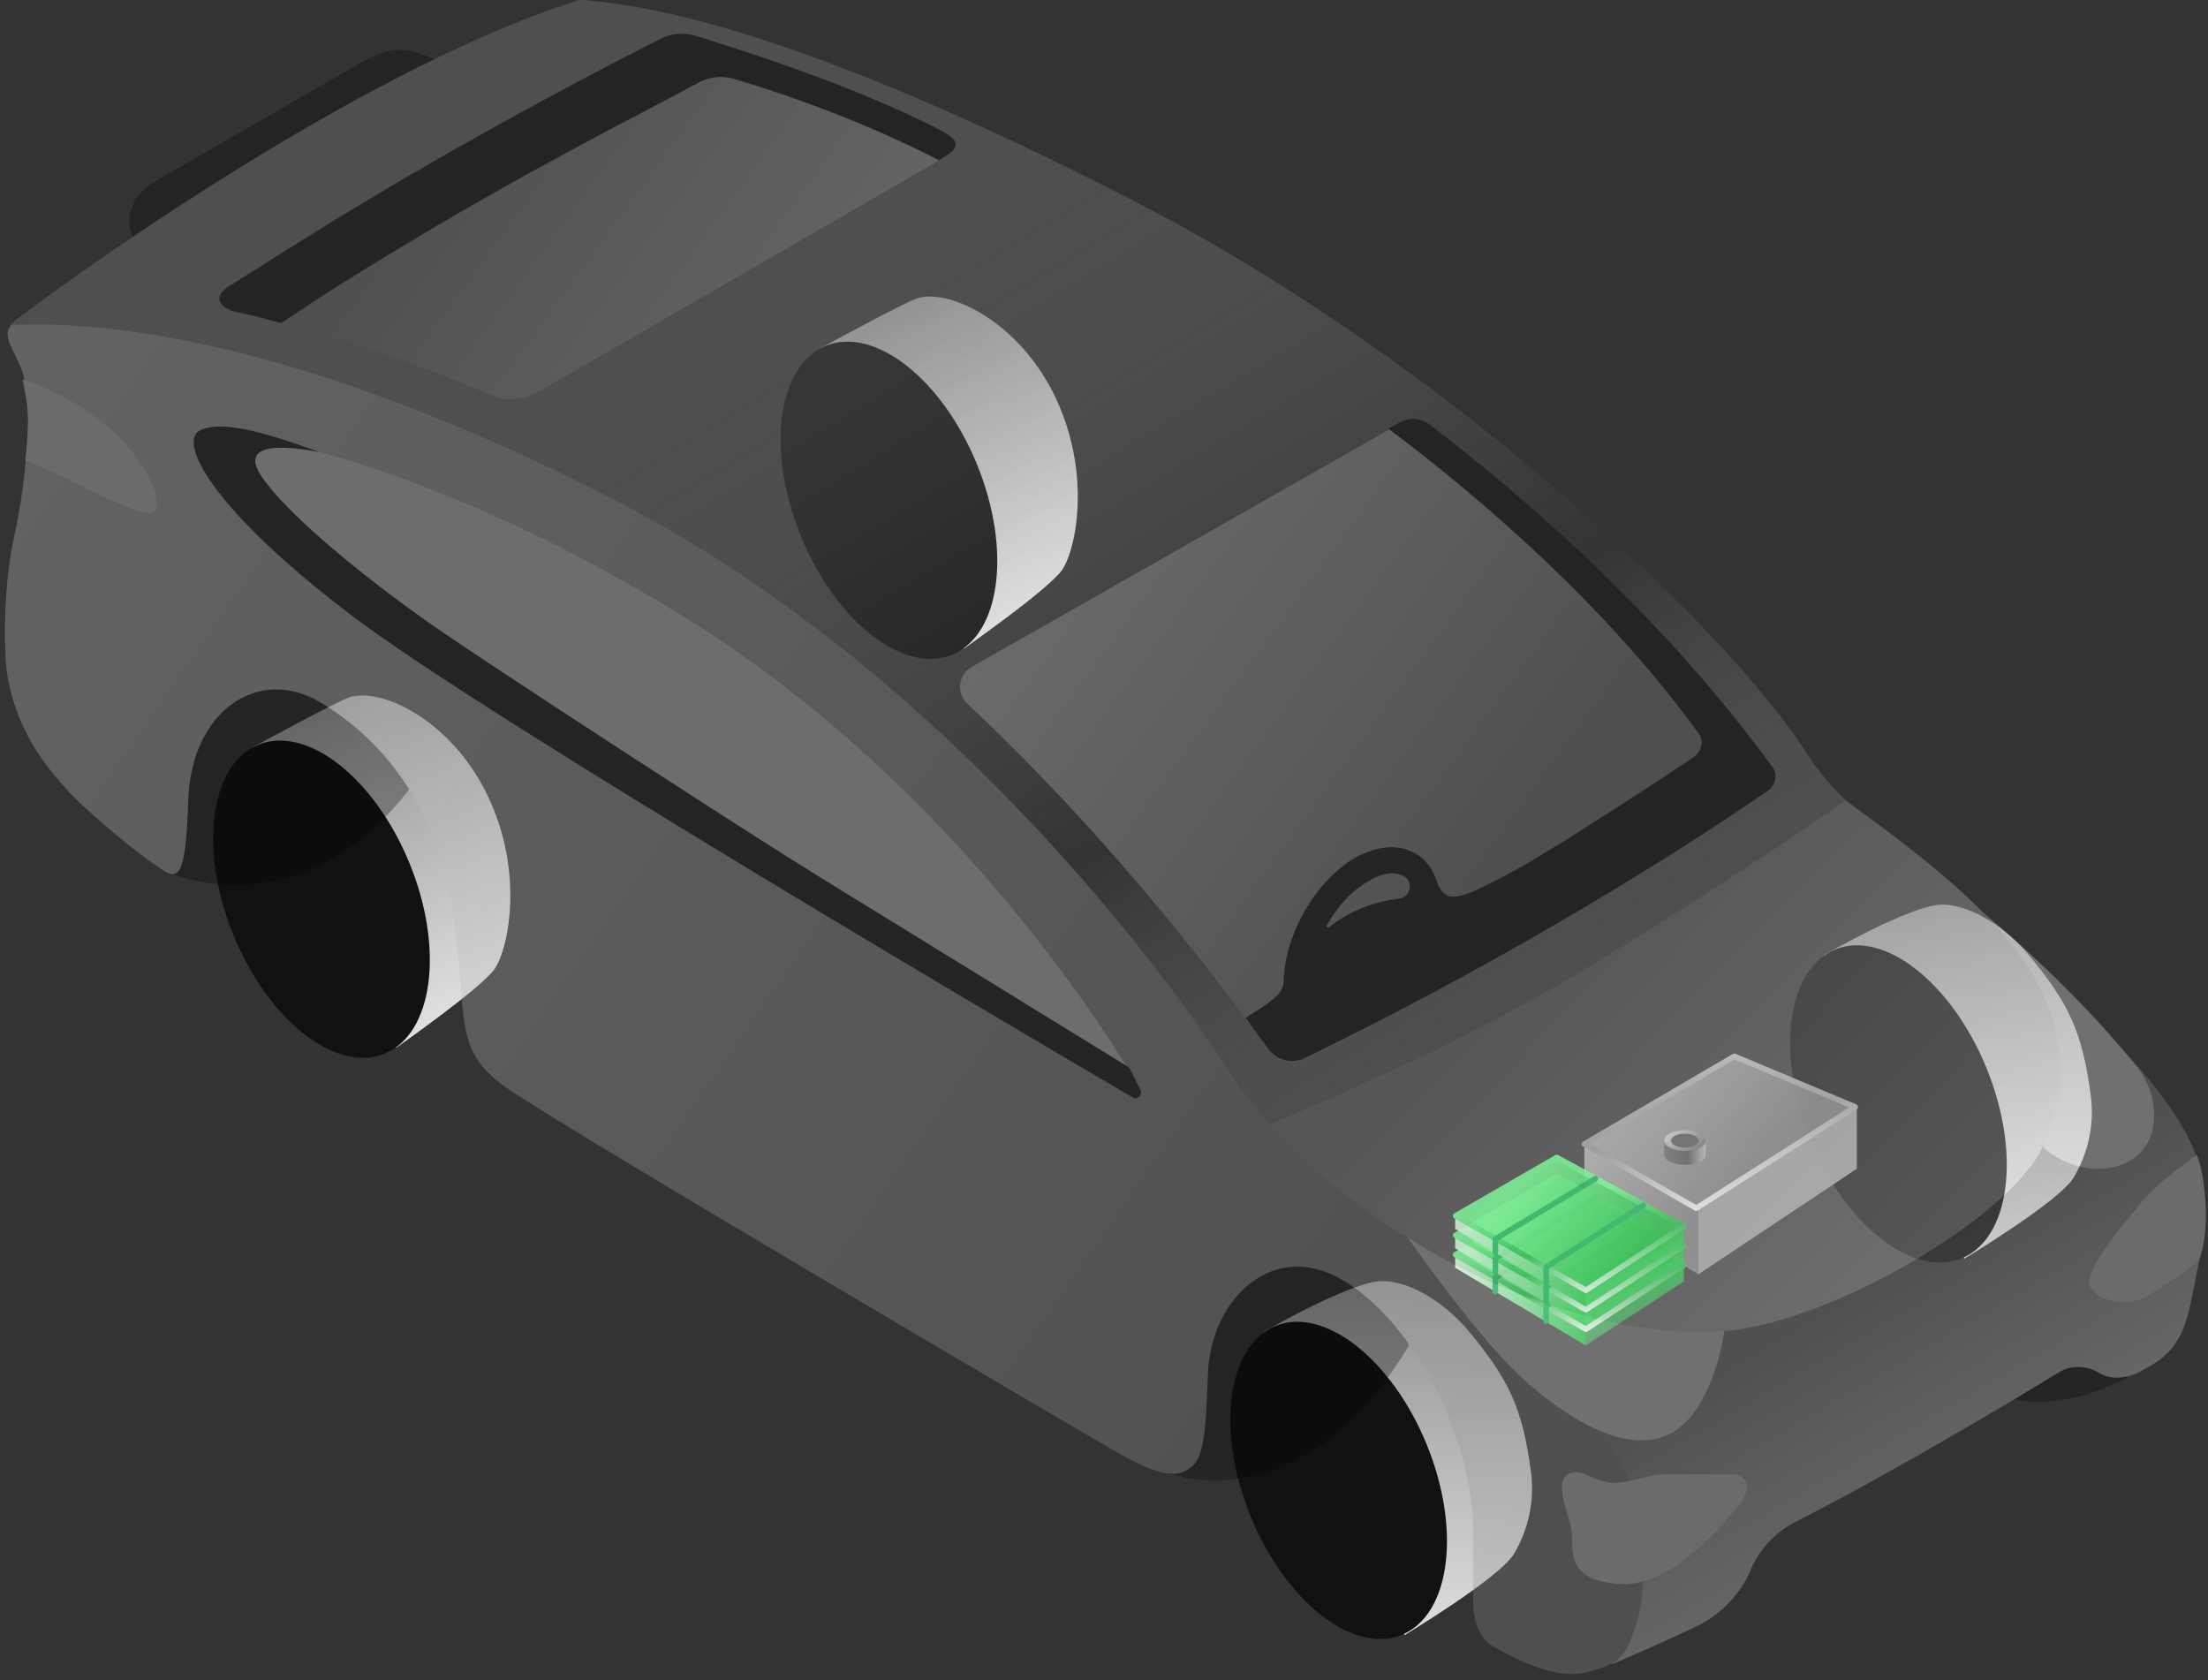 <svg width="393" height="299" viewBox="0 0 393 299" fill="none" xmlns="http://www.w3.org/2000/svg">
<rect x="0" y="0" width="393" height="299" fill="#333333" stroke="none"/>
<g style="mix-blend-mode:luminosity">
<path d="M246 228C251.5 228 257.766 232.466 261.5 237C268.5 245.5 271 250.5 272.5 262C273.187 267.267 271.987 272.232 269.5 276.5C267.013 280.768 250 291 250 291L230.223 253.858L225 237C225 237 240.5 228 246 228Z" fill="url(#paint0_linear)"/>
<path d="M249.502 290.956C258.155 287.423 260.138 272.252 253.932 257.071C247.726 241.89 235.681 232.447 227.029 235.98C218.377 239.513 216.393 254.684 222.599 269.865C228.805 285.046 240.85 294.489 249.502 290.956Z" fill="#111111"/>
<path d="M70.5 186.486C70.5 186.486 85.5 175.987 88 172.493C90.5 169 93.501 154.998 86.5 141C80.249 128.5 68.5 122.498 62.5 124C60.5 124.5 45 132.986 45 132.986L48.948 150.289L70.5 186.486Z" fill="url(#paint1_linear)"/>
<path d="M68.46 187.521C77.113 183.988 79.096 168.817 72.89 153.635C66.684 138.454 54.639 129.011 45.987 132.544C37.334 136.077 35.351 151.248 41.557 166.43C47.763 181.611 59.808 191.054 68.46 187.521Z" fill="#111111"/>
<path d="M171.5 115.486C171.5 115.486 186.5 104.987 189 101.493C191.5 98 194.501 83.998 187.5 70C181.249 57.5 169.5 51.498 163.5 53C161.5 53.5 146 61.986 146 61.986L149.948 79.289L171.5 115.486Z" fill="url(#paint2_linear)"/>
<path d="M169.46 116.521C178.113 112.988 180.096 97.817 173.89 82.635C167.684 67.454 155.639 58.011 146.987 61.544C138.334 65.077 136.351 80.248 142.557 95.43C148.763 110.611 160.808 120.054 169.46 116.521Z" fill="#111111"/>
<path d="M345.637 161C351.137 161 357.403 165.466 361.137 170C368.137 178.5 370.637 183.5 372.137 195C372.824 200.267 371.625 205.232 369.137 209.5C366.65 213.768 349.638 224 349.638 224L329.86 186.858L324.638 170C324.638 170 340.137 161 345.637 161Z" fill="url(#paint3_linear)"/>
<path d="M349.14 223.956C357.792 220.423 359.776 205.252 353.57 190.071C347.364 174.89 335.319 165.447 326.667 168.98C318.014 172.513 316.031 187.684 322.237 202.865C328.443 218.046 340.488 227.489 349.14 223.956Z" fill="#111111"/>
</g>
<g style="mix-blend-mode:luminosity" opacity="0.9">
<path d="M282 203.613L282 214.44L302.218 226.761V214.867L282 203.613Z" fill="url(#paint4_linear)"/>
<path d="M302.218 226.829V215.019L330.5 196.963V207.999L302.218 226.829Z" fill="#9A9A9A"/>
<path d="M308.691 188L282 203.613L301.91 215.024L330.191 197L308.691 188Z" fill="url(#paint5_linear)" stroke="url(#paint6_linear)" stroke-linejoin="round"/>
</g>
<path fill-rule="evenodd" clip-rule="evenodd" d="M303.605 202.996H296.198V205.465H296.198C296.198 206.488 297.856 207.316 299.901 207.316C301.947 207.316 303.605 206.487 303.605 205.464C303.605 205.464 303.605 205.463 303.605 205.462V202.996Z" fill="url(#paint7_linear)"/>
<ellipse cx="299.901" cy="202.996" rx="3.704" ry="1.852" fill="url(#paint8_linear)"/>
<ellipse cx="299.901" cy="202.996" rx="2.469" ry="1.235" fill="#505050"/>
<g opacity="0.9">
<path d="M259 223.299V225.626L282.183 239.41V236.636L259 223.299Z" fill="url(#paint9_linear)"/>
<path d="M282.183 239.501V236.726L299.726 225.18V228.044L282.183 239.501Z" fill="url(#paint10_linear)"/>
<path d="M277.081 212.916L259.089 223.299L282.272 236.546L299.637 225.179L277.081 212.916Z" fill="url(#paint11_linear)" stroke="url(#paint12_linear)" stroke-linejoin="round"/>
<path d="M275.201 235.115V232.429L292.476 221.42" stroke="#00AE46" stroke-linecap="round" stroke-linejoin="round"/>
<path d="M266.161 229.834V227.417L283.973 216.676" stroke="#00AE46" stroke-linecap="round" stroke-linejoin="round"/>
</g>
<g opacity="0.9">
<path d="M259 219.842V222.169L282.183 235.953V233.179L259 219.842Z" fill="url(#paint13_linear)"/>
<path d="M282.183 236.044V233.269L299.726 221.723V224.587L282.183 236.044Z" fill="url(#paint14_linear)"/>
<path d="M277.081 209.459L259.089 219.842L282.272 233.089L299.637 221.722L277.081 209.459Z" fill="url(#paint15_linear)" stroke="url(#paint16_linear)" stroke-linejoin="round"/>
<path d="M275.201 231.658V228.972L292.476 217.963" stroke="#00AE46" stroke-linecap="round" stroke-linejoin="round"/>
<path d="M266.161 226.377V223.96L283.973 213.219" stroke="#00AE46" stroke-linecap="round" stroke-linejoin="round"/>
</g>
<g opacity="0.9">
<path d="M259 216.383V218.71L282.183 232.494V229.72L259 216.383Z" fill="url(#paint17_linear)"/>
<path d="M282.183 232.585V229.81L299.726 218.264V221.128L282.183 232.585Z" fill="url(#paint18_linear)"/>
<path d="M277.081 206L259.089 216.383L282.272 229.63L299.637 218.263L277.081 206Z" fill="url(#paint19_linear)" stroke="url(#paint20_linear)" stroke-linejoin="round"/>
<path d="M275.201 228.199V225.513L292.476 214.504" stroke="#00AE46" stroke-linecap="round" stroke-linejoin="round"/>
<path d="M266.161 222.918V220.501L283.973 209.76" stroke="#00AE46" stroke-linecap="round" stroke-linejoin="round"/>
</g>
<g style="mix-blend-mode:luminosity" opacity="0.3">
<path d="M28.263 32.653C28.263 32.653 22.246 36.411 24.314 41.674C26.195 47.124 32.776 42.989 32.776 42.989L78.847 12.167L76.402 10.851C76.402 10.851 69.445 8.972 64.18 11.979L28.263 32.653Z" fill="black"/>
<path d="M28.075 45.432C27.511 45.432 26.947 45.432 26.383 45.244C25.066 44.868 24.126 43.741 23.562 42.237C21.87 37.539 24.5 34 27.887 32.088C31.274 30.177 63.803 11.415 63.803 11.415C69.257 8.22 71.992 8.293 76.591 10.287C77.156 10.533 78 11 78 11L80.351 12.355L32.964 43.929C32.964 43.929 30.52 45.432 28.075 45.432ZM28.639 33.404C28.263 33.592 23.374 36.975 25.066 41.485C25.442 42.613 26.007 43.177 26.947 43.553C28.827 44.117 31.46 42.989 32.212 42.425L77.343 12.355L76.214 11.603C75.462 11.415 69.257 10.099 64.744 12.731L28.639 33.404Z" fill="black"/>
<path d="M206.846 261.796C206.846 261.796 230.787 272.464 250.72 239.574L247.899 224.915L209.35 215.33L192.614 229.05L206.846 261.796Z" fill="black"/>
<path d="M30.596 155.523C30.596 155.523 57.222 167.03 77.154 134.141L74.334 119.481L35.785 109.896L19.049 123.616L30.596 155.523Z" fill="black"/>
<path d="M379.576 244.573C379.576 244.573 365.614 253.483 353.579 247.281C343.613 242.018 367.871 234.125 367.871 234.125L376.709 239.011L379.576 244.573Z" fill="black"/>
<path d="M103.168 0C103.356 0 104.022 0 104.022 0C113.522 0.926 139.396 3.709 201.639 35.658C259.744 65.541 308.448 113.466 321.235 133.575C324.62 138.838 328.569 142.972 332.705 145.791C344.326 155.711 369.215 173.556 388.771 201.183C389.712 202.499 389.793 203.767 389.793 205.271C389.793 208.654 390.623 214.577 389.119 219.088C388.931 219.652 388.931 220.591 389.307 221.343C390.059 223.035 390.006 226.659 387.75 232.861C387.75 233.049 386.569 235.041 387.75 234.905V236.438C388.126 237.001 388.126 237.97 387.75 237.97C387.75 237.97 387.614 239.385 381.597 243.708C379.34 245.399 376.332 245.587 373.887 244.084C371.631 242.768 368.81 242.768 366.742 244.084C360.16 248.219 331.984 256.419 316 264.5C312.615 266.191 309.192 273.929 307.5 277.5L302.43 282.5C300.55 286.447 306.379 287.31 302.43 289.189C297.729 291.444 292.652 293.7 287.387 295.955L269.335 243.896L238.683 222.095L104.42 113.466L5.885 64.601L1.936 58.211C1.748 58.023 1.936 57.835 1.936 57.647C6.073 54.264 61.986 12.78 103.168 0Z" fill="url(#paint21_linear)"/>
<path d="M226.274 200.484C223.077 201.987 220.069 203.491 217.436 204.994L238.685 222.097L268.96 244.086L287.012 296.145C292.278 293.89 297.355 291.634 302.056 289.379C306.005 287.5 309.39 284.117 311.27 280.17L311.834 278.854C313.526 275.284 316.347 272.464 319.732 270.773C335.716 262.692 359.785 248.408 366.367 244.273C368.435 242.958 371.256 242.958 373.513 244.273C375.957 245.777 378.528 245.25 381.222 243.898C385.5 241.751 388.543 239.27 390 231.5C391.5 223.5 394.847 213.213 389.5 202.5C387.114 197.718 382.906 192.5 380.658 189.959C363 170 342.861 153.123 332.331 145.981C332.143 145.981 331.955 145.793 331.767 145.605C331.391 145.229 331.015 145.041 330.639 144.665C330.45 144.29 330.074 144.102 329.886 143.914C329.51 143.538 328.946 143.162 328.57 142.786C328.57 142.598 328.382 142.598 328.194 142.41C328.194 142.41 293.239 174.105 226.274 200.484Z" fill="url(#paint22_linear)"/>
<path d="M3.441 64.789C4.57 67.044 5 70.999 5 74.999C5 78.999 4.193 87.906 2.689 94.672C1.185 101.437 0.621 109.143 0.997 117.036C1.185 121.359 2.501 126.246 4.758 130.568C6.638 134.327 8.93 137.183 11.715 140.341C14.5 143.499 22.675 150.492 27 153.499C31.325 156.506 33 158.499 33.5 142.499C34 126.499 46 118.43 57 124.999C68 131.568 77.5 142.999 80.5 161.999C83.5 180.999 80.191 186.534 90 193.499C99.809 200.464 195.932 256.871 198 257.999C200.069 259.127 207 263.499 210.5 261.999C214 260.499 214.5 257.999 215 244.499C215.5 230.999 226.838 220.215 239.437 228.109C252.036 235.814 262.19 256.3 262.19 272.463V284.867C262.19 287.686 262.85 291.413 265.951 293.136C276.5 298.999 281 298.862 287 295.999C293 293.136 295.528 270.739 287.764 259.119C268.208 231.492 243.386 212.51 231.163 204.241C227.026 201.421 223.077 197.287 219.692 192.024C206.905 172.103 167.228 118.728 109.122 88.846C46.88 56.896 11.527 57.46 2.501 57.836C1.373 57.836 0.997 59.527 1.749 61.218L3.441 64.789Z" fill="url(#paint23_linear)"/>
<path d="M4.5 82C8.5 83 25.139 92.708 27.323 91.102C29.5 89.5 25.613 80.856 18 75C11.5 70 6.633 68.44 4 67.5C4 67.5 4.965 71.725 5 74.5C5.037 77.435 4.5 82 4.5 82Z" fill="#EFEFEF"/>
<path d="M199.241 193.282C198.894 193.282 198.546 193.109 198.199 192.935C176.666 179.05 68.651 109.626 55.801 100.948C46.25 94.353 39.825 86.196 36.699 81.683C35.657 80.295 35.483 78.386 36.178 77.344C36.525 76.65 37.22 76.477 37.914 76.477C46.25 77.518 76.64 82.551 119.533 108.412C163.12 134.619 190.385 173.67 200.109 189.117C200.978 190.505 200.978 192.067 200.283 192.762C199.936 193.109 199.588 193.282 199.241 193.282Z" fill="#F4F4F4"/>
<path d="M270.25 244.614C263.302 238.074 252.71 223.495 248.283 217.023L307.033 235.928C306.522 240.696 303.968 251.153 297.837 254.832C290.174 259.431 278.935 252.788 270.25 244.614Z" fill="white"/>
<path d="M41.145 50.85L50.548 45.024C69.916 32.807 89.849 21.531 110.158 11.007L117.115 7.436C118.996 6.496 121.064 6.308 123.133 6.872C137.8 11.382 153.596 17.772 167.323 23.974C169.015 24.726 169.652 27.036 167.152 28.536L95.678 69.832C93.234 71.147 90.413 71.523 87.78 70.395C74.241 64.757 58.257 59.119 41.898 55.36C39.829 54.797 39.265 52.165 41.145 50.85Z" fill="url(#paint24_linear)"/>
<path d="M40.786 50.922L51.041 44.469C70.409 32.253 90.342 20.976 110.651 10.452L117.608 6.881C119.489 5.941 121.557 5.753 123.626 6.317C138.293 10.828 153.551 16.235 166.152 22.536C169.152 24.036 171.84 25.411 168.652 27.536C165.465 29.661 167.152 28.536 167.152 28.536C155.5 22.536 142.618 17.593 130.583 14.023C128.515 13.459 126.446 13.647 124.566 14.586L115.728 19.285C95.419 29.81 76.427 40.522 57.246 52.738L50 57.5C47.18 56.748 44.547 55.996 41.726 55.433C39.47 54.869 37.5 53 40.786 50.922Z" fill="black"/>
<path d="M249.179 75.352C250.871 74.412 252.94 74.6 254.444 75.728C274.565 91.139 297.318 111.812 315.559 136.808C316.499 138.123 315.935 140.003 314.618 140.943C305.968 146.957 274.753 167.818 232.255 188.491C229.999 189.619 227.178 188.867 225.674 186.8C218.904 177.215 198.971 150.34 172.081 125.156C170.201 123.276 170.577 120.081 172.833 118.766L249.179 75.352Z" fill="url(#paint25_linear)"/>
<path d="M221.725 181.162C223.229 183.229 224.545 185.109 225.674 186.612C227.178 188.68 229.999 189.431 232.255 188.304C274.753 167.63 305.969 146.769 314.619 140.755C315.935 139.815 316.499 137.936 315.559 136.62C297.319 111.624 274.565 90.951 254.444 75.54C252.94 74.412 250.872 74.225 249.179 75.164L247.111 76.292C265.163 89.823 286.6 108.805 302.396 130.606C303.336 131.922 302.772 133.801 301.455 134.741C296.754 137.936 277.104 150.824 270.052 154.663C263 158.501 260 159.925 258 159.501C256.881 159.264 256.137 158.046 255.761 156.918C255.009 154.663 253.692 152.783 251.812 151.844C248.803 150.152 245.23 150.528 241.281 152.595C234.136 156.73 228.494 166.503 228.494 174.96C228.494 175.148 228.127 176.374 227.5 177.001C226 178.501 225 179.001 221.725 181.162ZM249.931 155.978C251.624 156.918 251.06 159.737 248.991 159.925C244.666 160.489 240.341 161.992 236.58 164.999C236.392 165.187 236.016 164.999 236.204 164.623C238.085 161.241 240.717 158.421 243.726 156.73C245.23 155.79 246.735 155.414 247.863 155.414C248.615 155.414 249.179 155.602 249.931 155.978C249.743 155.978 249.743 155.978 249.931 155.978Z" fill="black"/>
<path d="M368.811 189.396C368.623 189.208 365.991 186.013 364.863 180.938L366.555 180.562C367.683 185.073 370.128 188.268 370.128 188.268L368.811 189.396Z" fill="url(#paint26_linear)"/>
<path d="M377.351 207.367C371.351 209.367 365.851 206.201 363.851 204.367C358.685 189.034 353 162.5 353 162.5C353 162.5 368 174.5 380.352 189.867C384.837 195.447 384.851 204.867 377.351 207.367Z" fill="white"/>
<path d="M46.489 84.692C42.402 78.561 51.04 79.309 57 80.501C50.188 78.117 40.381 74.464 35.761 76.518C31.163 78.561 38.555 91.4 62.837 109.728C87.358 128.236 183.65 184.798 201.608 195.31C202.466 195.812 203.443 194.888 202.999 193.999L201.128 190.256C201.044 190.089 200.942 189.965 200.783 189.867C197.466 187.826 157.128 163.005 146.109 156.222C132.826 148.047 91.956 121.479 79.185 112.793C67.81 105.058 51.598 92.356 46.489 84.692Z" fill="black"/>
<path d="M282 172.571C262.383 184.424 236.362 195.903 225.804 200.161C250.326 226.218 284.554 238.638 306.522 236.948C326.446 235.415 358.638 215.981 363.739 203.737C368.848 191.475 367.283 180.511 359.141 169.505C351 158.499 336.493 148.387 328.489 142.426C321.337 147.535 301.617 160.717 282 172.571Z" fill="url(#paint27_linear)"/>
<path d="M372.022 229C370.522 226 380.022 215.5 381.522 213.5C383.104 211.5 388.5 207.333 391 205.5C392.478 209 393.518 218.8 391.5 224C390.5 225.5 385.522 228.5 382.522 230.5C379.522 232.5 373.522 232 372.022 229Z" fill="#EFEFEF"/>
<path d="M296.615 262.376C293.5 262.376 292.115 263.377 288.115 263.877C284.115 264.377 281.615 260.877 279.115 262.377C276.615 263.877 279.015 268.876 279.615 271.877C280.315 275.376 278.115 280.877 287.615 281.877C297.115 282.877 306.115 271.877 309.115 268.377C312.115 264.877 311.115 262.377 308.115 262.377L296.615 262.376Z" fill="#EFEFEF"/>
</g>
<defs>
<linearGradient id="paint0_linear" x1="249.243" y1="228.422" x2="249.243" y2="291.928" gradientUnits="userSpaceOnUse">
<stop stop-color="#919191"/>
<stop offset="1" stop-color="#DFDFDF"/>
</linearGradient>
<linearGradient id="paint1_linear" x1="57" y1="126.51" x2="78.5" y2="181.01" gradientUnits="userSpaceOnUse">
<stop stop-color="#919191"/>
<stop offset="1" stop-color="#DFDFDF"/>
</linearGradient>
<linearGradient id="paint2_linear" x1="158" y1="55.51" x2="179.5" y2="110.01" gradientUnits="userSpaceOnUse">
<stop stop-color="#919191"/>
<stop offset="0.995" stop-color="#DFDFDF"/>
</linearGradient>
<linearGradient id="paint3_linear" x1="348.88" y1="161.422" x2="348.88" y2="224.928" gradientUnits="userSpaceOnUse">
<stop stop-color="#919191"/>
<stop offset="1" stop-color="#DFDFDF"/>
</linearGradient>
<linearGradient id="paint4_linear" x1="302.37" y1="216.995" x2="263.168" y2="194.81" gradientUnits="userSpaceOnUse">
<stop stop-color="#757575"/>
<stop offset="1" stop-color="#E6E6E6"/>
</linearGradient>
<linearGradient id="paint5_linear" x1="283.22" y1="181.173" x2="314.673" y2="207.156" gradientUnits="userSpaceOnUse">
<stop stop-color="#C6C6C6"/>
<stop offset="1" stop-color="#727272"/>
</linearGradient>
<linearGradient id="paint6_linear" x1="295.376" y1="186.491" x2="301.91" y2="217.032" gradientUnits="userSpaceOnUse">
<stop stop-color="#CDCDCD"/>
<stop offset="0.49" stop-color="#989898"/>
<stop offset="1" stop-color="white"/>
</linearGradient>
<linearGradient id="paint7_linear" x1="296.198" y1="204.848" x2="303.914" y2="204.848" gradientUnits="userSpaceOnUse">
<stop stop-color="#606060"/>
<stop offset="0.542" stop-color="#484848"/>
<stop offset="1" stop-color="#B6B6B6"/>
</linearGradient>
<linearGradient id="paint8_linear" x1="301.753" y1="205.157" x2="297.432" y2="199.601" gradientUnits="userSpaceOnUse">
<stop stop-color="#636363"/>
<stop offset="1" stop-color="#DCDCDC"/>
</linearGradient>
<linearGradient id="paint9_linear" x1="282.272" y1="237.889" x2="259.179" y2="224.82" gradientUnits="userSpaceOnUse">
<stop stop-color="#0FC136"/>
<stop offset="1" stop-color="#D7FFE0"/>
</linearGradient>
<linearGradient id="paint10_linear" x1="289.433" y1="230.908" x2="293.55" y2="239.501" gradientUnits="userSpaceOnUse">
<stop stop-color="#05B92C"/>
<stop offset="1" stop-color="#65F589" stop-opacity="0"/>
<stop offset="1" stop-color="#65F589"/>
</linearGradient>
<linearGradient id="paint11_linear" x1="271.263" y1="216.586" x2="289.791" y2="231.892" gradientUnits="userSpaceOnUse">
<stop stop-color="#62FF84"/>
<stop offset="1" stop-color="#00B628"/>
</linearGradient>
<linearGradient id="paint12_linear" x1="278.423" y1="219.719" x2="282.272" y2="237.71" gradientUnits="userSpaceOnUse">
<stop stop-color="#61FF84"/>
<stop offset="0.49" stop-color="#01B629"/>
<stop offset="1" stop-color="white"/>
</linearGradient>
<linearGradient id="paint13_linear" x1="282.272" y1="234.432" x2="259.179" y2="221.363" gradientUnits="userSpaceOnUse">
<stop stop-color="#0FC136"/>
<stop offset="1" stop-color="#D7FFE0"/>
</linearGradient>
<linearGradient id="paint14_linear" x1="289.433" y1="227.451" x2="293.55" y2="236.044" gradientUnits="userSpaceOnUse">
<stop stop-color="#05B92C"/>
<stop offset="1" stop-color="#65F589" stop-opacity="0"/>
<stop offset="1" stop-color="#65F589"/>
</linearGradient>
<linearGradient id="paint15_linear" x1="271.263" y1="213.129" x2="289.791" y2="228.435" gradientUnits="userSpaceOnUse">
<stop stop-color="#62FF84"/>
<stop offset="1" stop-color="#00B628"/>
</linearGradient>
<linearGradient id="paint16_linear" x1="278.423" y1="216.262" x2="282.272" y2="234.253" gradientUnits="userSpaceOnUse">
<stop stop-color="#61FF84"/>
<stop offset="0.49" stop-color="#01B629"/>
<stop offset="1" stop-color="white"/>
</linearGradient>
<linearGradient id="paint17_linear" x1="282.272" y1="230.973" x2="259.179" y2="217.904" gradientUnits="userSpaceOnUse">
<stop stop-color="#0FC136"/>
<stop offset="1" stop-color="#D7FFE0"/>
</linearGradient>
<linearGradient id="paint18_linear" x1="289.433" y1="223.992" x2="293.55" y2="232.585" gradientUnits="userSpaceOnUse">
<stop stop-color="#05B92C"/>
<stop offset="1" stop-color="#65F589" stop-opacity="0"/>
<stop offset="1" stop-color="#65F589"/>
</linearGradient>
<linearGradient id="paint19_linear" x1="271.263" y1="209.67" x2="289.791" y2="224.976" gradientUnits="userSpaceOnUse">
<stop stop-color="#62FF84"/>
<stop offset="1" stop-color="#00B628"/>
</linearGradient>
<linearGradient id="paint20_linear" x1="278.423" y1="212.803" x2="282.272" y2="230.794" gradientUnits="userSpaceOnUse">
<stop stop-color="#61FF84"/>
<stop offset="0.49" stop-color="#01B629"/>
<stop offset="1" stop-color="white"/>
</linearGradient>
<linearGradient id="paint21_linear" x1="145.5" y1="51" x2="239.018" y2="205.489" gradientUnits="userSpaceOnUse">
<stop stop-color="#909090"/>
<stop offset="0.619" stop-color="#FCFCFC" stop-opacity="0"/>
<stop offset="1" stop-color="#909090"/>
</linearGradient>
<linearGradient id="paint22_linear" x1="330" y1="229" x2="355.5" y2="272.5" gradientUnits="userSpaceOnUse">
<stop stop-color="#929292"/>
<stop offset="1" stop-color="#F4F4F4"/>
</linearGradient>
<linearGradient id="paint23_linear" x1="274" y1="266.999" x2="-58" y2="34.999" gradientUnits="userSpaceOnUse">
<stop stop-color="#919191"/>
<stop offset="1" stop-color="#DFDFDF"/>
</linearGradient>
<linearGradient id="paint24_linear" x1="81.891" y1="18.817" x2="143.711" y2="63.772" gradientUnits="userSpaceOnUse">
<stop stop-color="#909090"/>
<stop offset="1" stop-color="#D8D8D8"/>
</linearGradient>
<linearGradient id="paint25_linear" x1="269" y1="155" x2="180.993" y2="90.511" gradientUnits="userSpaceOnUse">
<stop stop-color="#909090"/>
<stop offset="1" stop-color="#F5F5F5"/>
</linearGradient>
<linearGradient id="paint26_linear" x1="367.495" y1="180.562" x2="367.495" y2="189.396" gradientUnits="userSpaceOnUse">
<stop stop-color="#909090"/>
<stop offset="1" stop-color="#F2F2F2"/>
</linearGradient>
<linearGradient id="paint27_linear" x1="280.467" y1="166.439" x2="346.888" y2="231.32" gradientUnits="userSpaceOnUse">
<stop stop-color="#A9A9A9"/>
<stop offset="1" stop-color="white"/>
</linearGradient>
</defs>
</svg>
